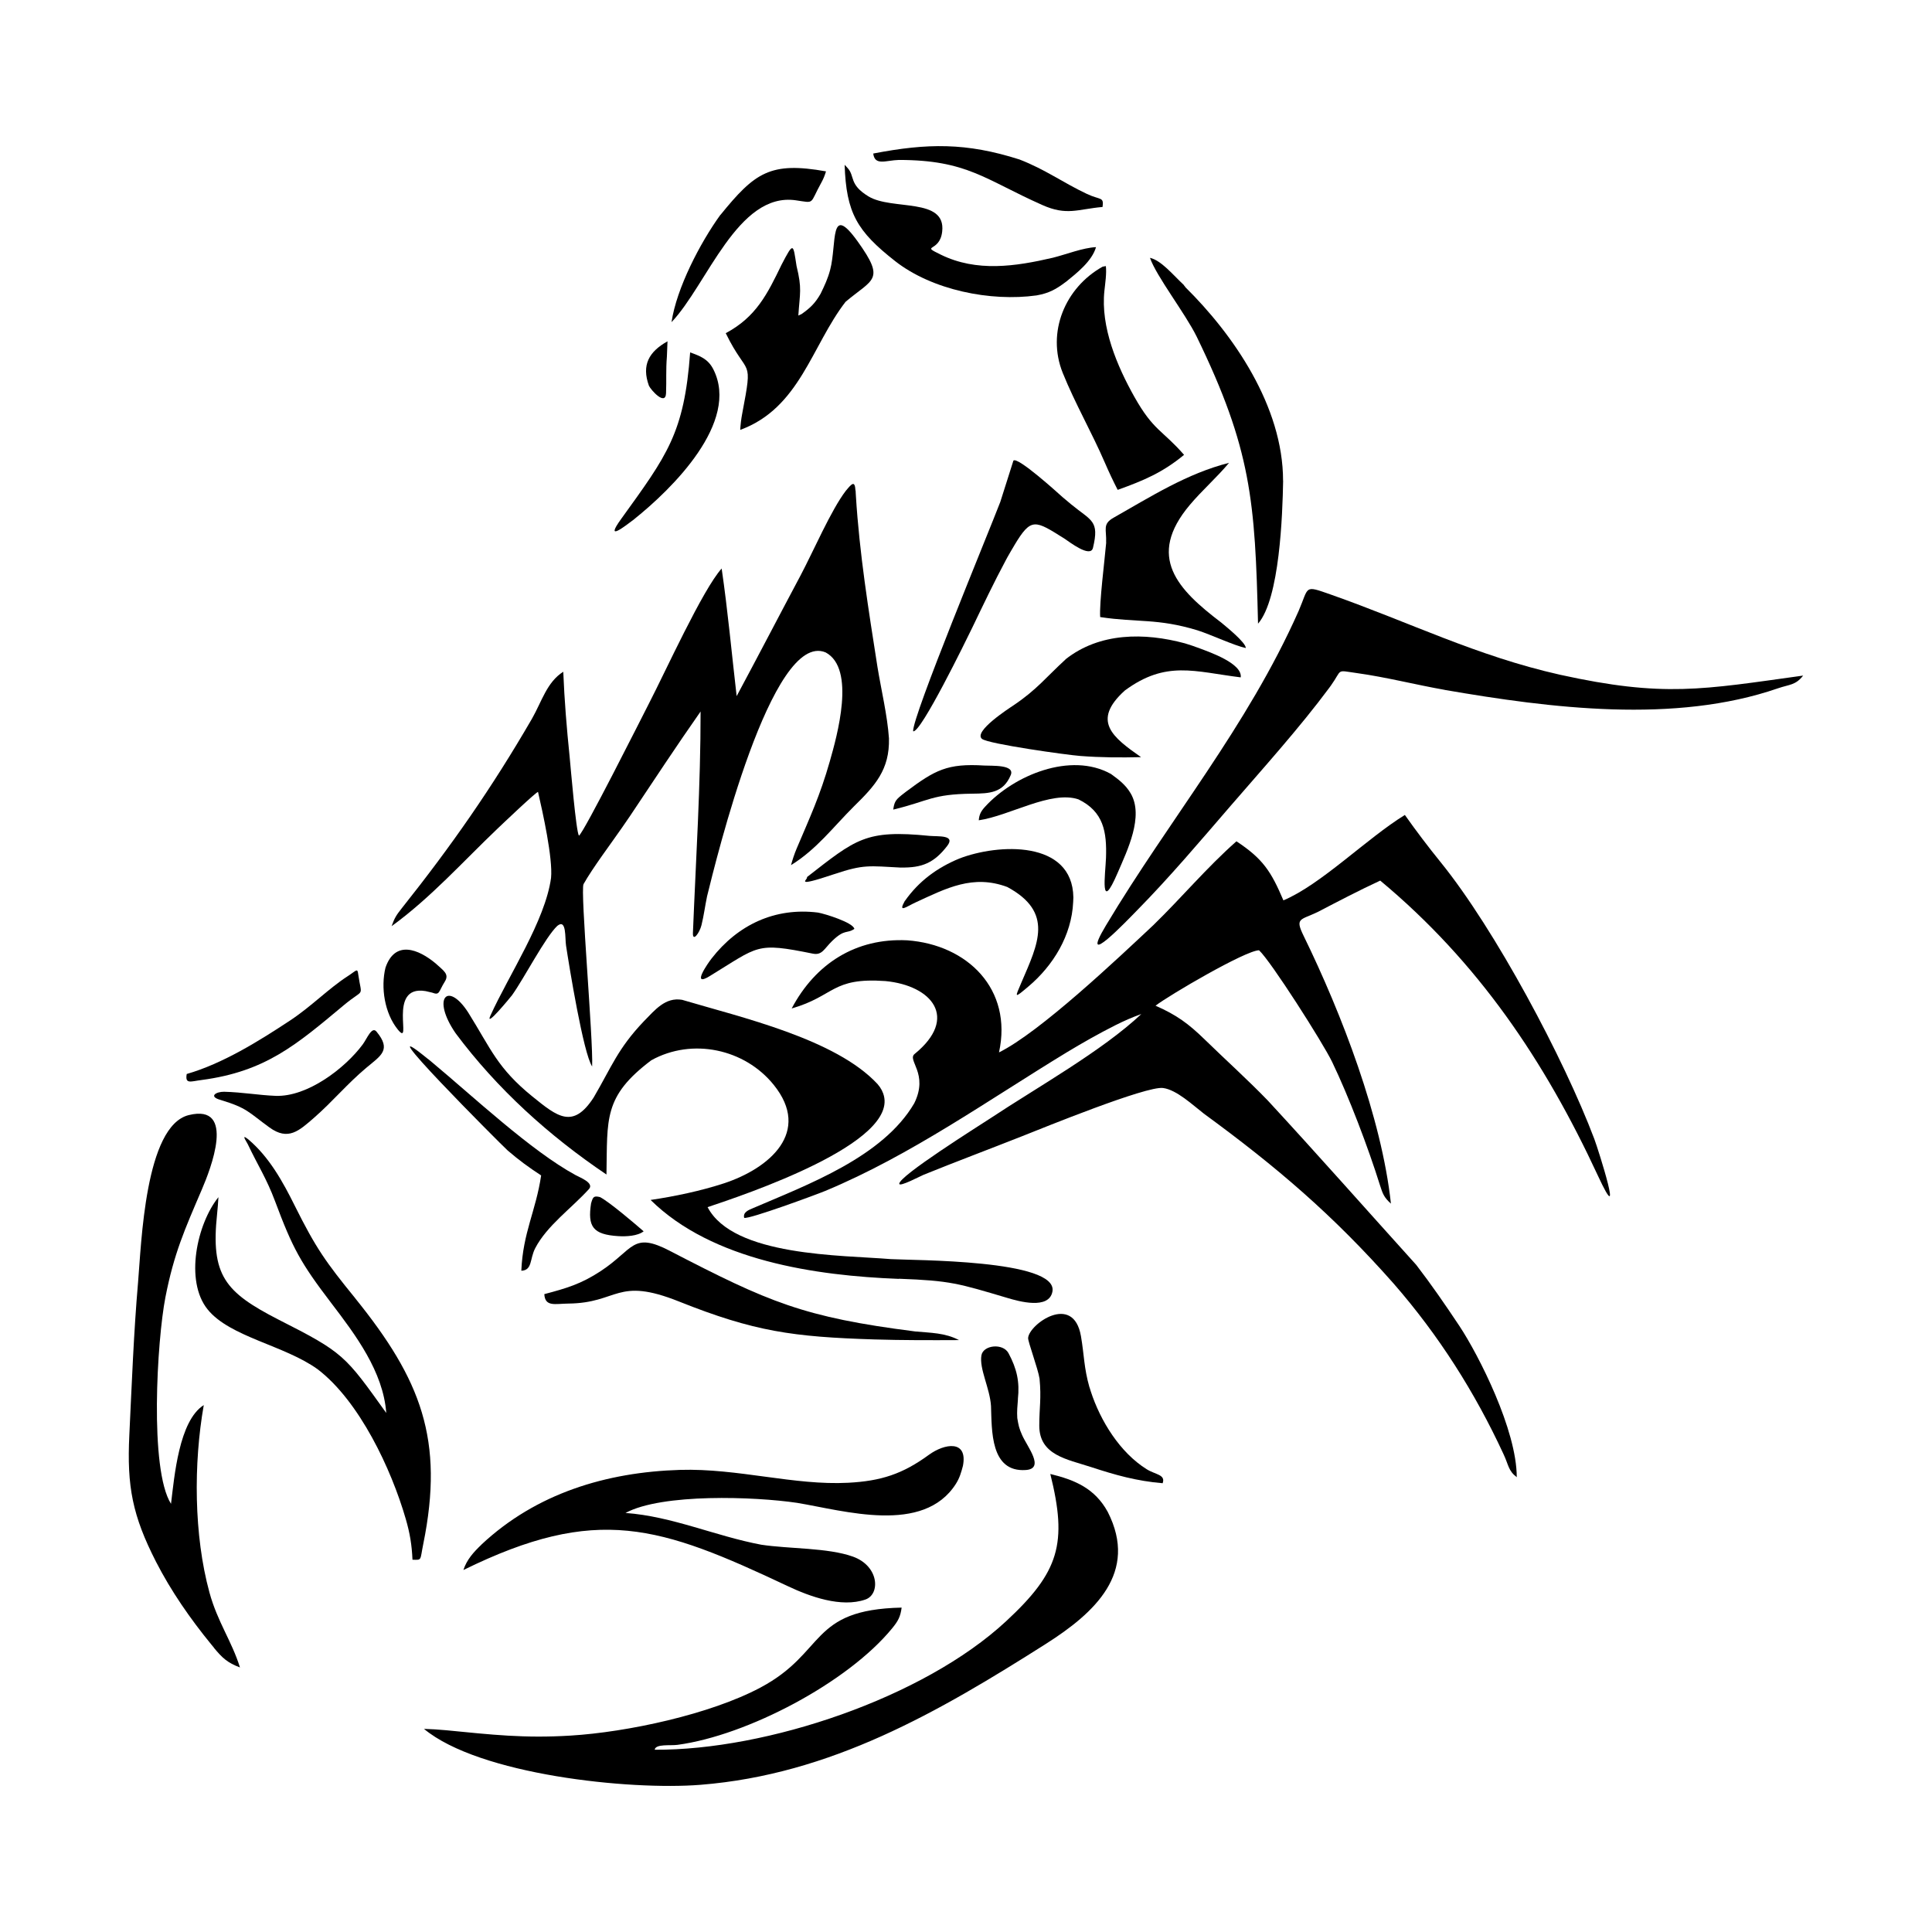 <svg width="1500" height="1500" viewBox="0 0 1500 1500" xmlns="http://www.w3.org/2000/svg">
  <!-- Original SVG transformed and centered -->
  <svg x="100.0" y="113.461" width="1300" height="1273.078" viewBox="0 0 253.51 248.26">
    >   <path class="cls-1" d="M162.75,146.47c11.13,8.14,19.58,15.37,28.74,25.73,6.85,7.86,12.29,16.43,16.63,25.8.81,1.71.71,2.52,2.02,3.53,0-7.15-5.74-18.44-8.67-22.88-2.22-3.33-4.23-6.25-6.55-9.27-7.46-8.26-14.92-16.71-22.46-24.87-2.99-3.1-6.42-6.19-9.55-9.24-2.48-2.42-4.28-3.73-7.46-5.13,2.08-1.6,13.63-8.37,15.67-8.39,1.75,1.58,9.68,14.02,11.06,16.89,2.54,5.27,5.47,12.98,7.26,18.71.41,1.3.63,1.84,1.65,2.76-1.41-13.04-7.46-28.76-13.22-40.55-1.34-2.74-.49-2.35,2.12-3.6,3.09-1.61,6.32-3.3,9.48-4.76,14.83,12.35,24.88,27.27,32.94,44.64,4.14,8.93.11-3.83-.53-5.53-4.58-12.13-15-31.69-23.24-41.87-1.89-2.33-3.71-4.73-5.44-7.18-5.78,3.56-12.7,10.55-18.39,12.93-1.86-4.37-3.09-6.29-7.11-8.94-4.52,3.99-8.29,8.52-12.6,12.71-5.37,5.04-17.18,16.21-23.35,19.25,2.1-9.58-4.78-16.31-13.9-16.97-7.76-.38-13.89,3.52-17.49,10.32,6.55-1.89,6.04-4.73,14.2-4.15,7.04.68,11.13,5.57,4.41,11.04-1.17.95,2.17,2.97-.05,7.46-4.75,8.14-16.16,12.33-24.46,15.9-.6.26-1.51.59-1.29,1.45.73.24,10.88-3.5,12.28-4.08,12.99-5.41,24.63-13.73,36.61-21.01,2.39-1.44,4.75-2.78,7.24-4.04,1.35-.68,2.58-1.22,4-1.73-5.93,5.59-15.85,11.14-22.89,15.81-1.72,1.13-13.86,8.74-13.76,9.9.04.5,3.22-1.18,3.68-1.37,4.94-2,9.93-3.87,14.89-5.83,3.14-1.24,18.83-7.65,21.37-7.31,2.07.28,4.49,2.58,6.16,3.87"/>   <path class="cls-1" d="M110.02,52.14c-.09-1.59-.57-1.03-1.46.04-2.22,2.89-4.95,9.23-6.86,12.83-3.24,6.08-6.41,12.19-9.67,18.26-.75-6.45-1.33-12.89-2.27-19.32-2.88,3.2-8.51,15.6-10.97,20.36-1.22,2.38-9.91,19.67-10.64,20.09-.44-.66-1.25-10.34-1.41-11.99-.44-4.29-.79-8.52-.96-12.83-2.48,1.56-3.25,4.5-4.74,7.11-6.08,10.49-12.19,19.24-19.73,28.72-.81,1.02-1.08,1.45-1.52,2.69,5.91-4.29,10.8-9.78,16.07-14.8.56-.53,5.94-5.66,6.1-5.52.7,3.03,2.26,10.05,1.97,13.01-.88,6.48-6.4,14.72-9.17,20.83-.96,2.11,3.14-2.9,3.27-3.08,1.83-2.56,5.03-8.78,6.85-10.49,1.42-1.14,1.14,1.85,1.32,2.99.49,3.2,2.61,16.27,3.95,18.3.19-4.02-1.82-26.68-1.3-27.61,1.37-2.44,4.16-6.14,5.84-8.57.4-.58.8-1.15,1.19-1.73,3.54-5.3,7.03-10.61,10.69-15.83.01,11.26-.71,22.3-1.16,33.52-.06,1.44,1,.02,1.3-1.19.35-1.42.54-2.91.84-4.35,1.33-5.38,9.8-40.33,17.95-36.93,4.61,2.46,1.73,12.65.63,16.51-1.49,5.22-2.97,8.36-5.02,13.2-.36.86-.6,1.6-.85,2.5,3.88-2.4,6.33-5.71,9.51-8.88,3.22-3.15,5.44-5.58,5.32-10.32-.24-3.48-1.17-7.32-1.74-10.81-1.36-8.69-2.73-17.17-3.27-25.97l-.04-.73Z"/>   <path class="cls-1" d="M138.87,226.75c7.33-4.66,14.03-10.76,9.35-19.96-1.95-3.56-4.94-4.84-8.7-5.75,2.62,10.52,1.36,14.83-6.7,22.3-12.51,11.61-36.24,19.55-53.2,19.45.14-.92,2.38-.59,3.46-.74,10.55-1.42,25.77-9.42,32.5-17.65.89-1.09,1.25-1.74,1.43-3.13-14.06.31-11.35,6.78-21.4,12.12-7.59,4.04-20.14,6.74-28.75,7.26-7.01.43-11.92-.14-18.79-.81-1.14-.11-2.23-.17-3.38-.21,8.36,6.94,31.06,9.33,41.86,8.47,19.75-1.57,35.98-10.98,52.32-21.35"/>   <path class="cls-1" d="M116.6,171.48c7.85.29,9,.71,16.43,2.91,1.74.52,6.28,1.8,6.81-.96.93-4.88-21.18-4.72-24.46-4.92-7.44-.62-23.84-.39-27.75-7.87,5.24-1.76,29.35-9.73,26.58-17.23l-.21-.48-.29-.48-.36-.46c-6.35-6.83-20.67-10.09-29.58-12.74-2.54-.43-4.09,1.52-5.8,3.26-3.94,4.14-4.85,6.85-7.59,11.53-3.13,4.82-5.47,2.93-9.27-.15-5.32-4.32-6.25-7.16-9.71-12.7-3.11-4.84-5.6-2.23-1.92,3.12,6.28,8.42,14.14,15.53,22.84,21.39.16-8.45-.5-11.8,6.79-17.3,6.22-3.44,14.15-1.71,18.53,3.72,5.76,7.13-.61,12.65-7.58,14.93-3.46,1.13-7.45,1.97-11.06,2.5,9.33,9.2,25,11.47,37.59,11.95"/>   <path class="cls-1" d="M199.24,82.33c16.05,2.77,34.82,5.16,50.47-.25,1.71-.59,2.64-.44,3.79-1.92-15.29,2.12-21.09,3.33-36.82-.13-12.63-2.84-22.75-7.94-34.73-12.15-4.1-1.44-3.23-1.21-4.85,2.53-7.79,17.54-19.5,31.43-29.17,47.6-4.25,7.1,3.4-.96,4.7-2.28,4.95-5.03,9.57-10.5,14.19-15.85,4.86-5.62,10.52-11.91,14.92-17.85l.27-.37c1.79-2.51.67-2.33,3.91-1.88,4.41.61,8.89,1.76,13.3,2.54"/>   <path class="cls-1" d="M53.39,211.74c-1.18,1.13-2.22,2.26-2.73,3.84,20.25-9.95,29.7-6.71,49.13,2.45,3.32,1.57,8.06,3.29,11.73,2.02,2.29-.79,2.1-5.07-1.89-6.5-3.8-1.36-9.67-1.16-13.87-1.8-6.93-1.3-13.48-4.3-20.56-4.81,5.56-2.99,19.56-2.48,25.97-1.53,7.19,1.19,19.13,4.84,24.05-2.87.57-.9.8-1.71,1.07-2.73.76-3.95-2.74-3.43-5.17-1.66-3.96,2.89-7.22,3.96-12.21,4.22-8.15.43-16.69-2.21-25.45-1.95-11.16.34-21.78,3.55-30.06,11.3"/>   <path class="cls-1" d="M12.89,227.36c1.25,1.52,2.07,2.28,3.94,2.97-1.25-4.01-3.39-6.86-4.62-11.35-2.37-8.67-2.42-19.53-.86-28.37-3.76,2.38-4.45,10.82-4.96,14.95-3.3-5.22-2.11-24.78-.85-31.26,1.3-6.67,2.93-10.29,5.53-16.36,1.27-2.96,5.25-13.01-1.98-11.24-6.65,1.62-7.19,19.54-7.69,25.34-.65,7.46-.96,15.59-1.32,23.11-.38,7.77.47,12.2,4.05,19.2,2.27,4.43,5.19,8.63,8.34,12.48l.43.52Z"/>   <path class="cls-1" d="M34.29,174.44c-4.47-5.49-5.96-7.59-9.14-13.97-1.84-3.7-3.88-7.41-7.08-10.11-1.16-.91-.25.33-.04.78,1.5,3.17,2.82,5.14,4.11,8.59,2.68,7.17,3.87,9.34,8.52,15.44,3.68,4.82,7.86,10.38,8.32,16.63-6.26-8.73-6.42-9.12-16.33-14.14-8.1-4.16-10.27-6.7-9.28-16,.09-.85.15-1.68.2-2.53-3.24,4.03-5.14,12.65-1.64,16.99,3.38,4.19,11.61,5.42,16.67,9.07,6.33,4.84,11.15,15.12,13.33,22.65.63,2.17.92,3.92,1.02,6.18,1.48.05,1.12.13,1.63-2.36,3.22-15.84-.36-24.91-10.29-37.21"/>   <path class="cls-1" d="M141.83,77.71c-2.96,2.71-4.34,4.57-7.86,6.94-.75.5-6.12,3.97-4.8,5.09.91.77,12.95,2.45,14.89,2.59,3.09.24,6.1.25,9.2.18-4.3-3.01-7.55-5.48-2.46-10.09,6.25-4.6,10.53-2.86,17.55-1.99.27-2.1-4.66-3.8-6.21-4.39-.75-.28-1.47-.53-2.24-.76-6.11-1.65-12.91-1.67-18.08,2.42"/>   <path class="cls-1" d="M147.44,18.25c-5.68,3.17-8.51,9.93-6.04,16.08,1.85,4.6,4.39,8.99,6.39,13.62.61,1.41,1.23,2.73,1.93,4.09,3.93-1.41,6.79-2.61,10.05-5.3-3.32-3.8-4.62-3.63-7.51-8.76-2.64-4.69-5.14-10.6-4.55-16.08.12-1.13.35-2.63.22-3.74l-.49.09Z"/>   <path class="cls-1" d="M101.85,25.43l-.48.22c.23-3.47.58-4.02-.27-7.5-.53-3.37-.42-3.75-2.27-.2-2.17,4.49-3.86,7.91-8.45,10.37,3.37,6.91,4.17,3.33,2.5,12.14-.17.88-.25,1.61-.31,2.5,9.03-3.31,10.8-12.73,15.95-19.39,4.15-3.51,6.08-3.22,1.84-9.13-4.31-6-3.13.31-4.17,4.28-.36,1.36-.84,2.37-1.45,3.63-.83,1.44-1.55,2.14-2.89,3.08"/>   <path class="cls-1" d="M147.98,60.03c-.22,2.56-1.06,9.15-.91,11.27,5.67.86,8.62.15,14.74,2.01,2.09.67,5.56,2.31,7.31,2.68,0-.84-2.95-3.21-3.71-3.85-6.6-5.01-11.41-9.95-4.76-17.83,1.87-2.22,4.05-4.11,5.93-6.36-6.36,1.61-11.82,5.1-17.47,8.3-1.74.98-1.06,1.76-1.14,3.78"/>   <path class="cls-1" d="M81.94,167.27c-5.74-2.98-5.45-.25-10.52,3.07-2.96,1.94-5.14,2.58-8.51,3.47.11,1.97,1.65,1.45,3.61,1.43,7.67-.07,7.25-4.12,16.79-.31,11.42,4.56,17.24,5.35,29.57,5.74,4.27.13,8.54.12,12.82.1-2.14-1.12-4.29-1.09-6.64-1.31-16.95-2.16-22.13-4.42-37.11-12.18"/>   <path class="cls-1" d="M174.76,50.66c0-11.29-7.56-22.17-14.81-29.32,0-.1-.2-.2-.2-.3-1.71-1.61-3.43-3.73-5.14-4.13.94,2.76,5.35,8.43,7.07,11.93,8.28,17.03,8.85,24.91,9.29,43.46,3.28-3.76,3.71-16.52,3.8-21.64"/>   <path class="cls-1" d="M141.91,20.53c1.61-1.31,3.93-3.12,4.53-5.24-2.02.1-4.53,1.11-6.55,1.61-5.68,1.32-11.52,2.19-16.95-.47-3.23-1.58-.15-.26.21-3.5.59-5.21-7.6-3.16-11.16-5.32-3.01-1.83-2-3.05-3.18-4.32l-.43-.47c.24,7.31,1.89,10.07,7.65,14.59,5.6,4.39,14.46,6.16,21.41,5.19,1.9-.34,2.94-.92,4.46-2.07"/>   <path class="cls-1" d="M145.45,187.93c-.85-2.97-.8-4.92-1.29-7.75-1.15-6.65-7.9-1.77-8,.28-.03.55,1.5,4.64,1.73,6.15.29,2.98-.04,4.4-.04,7.11,0,4.47,4.18,5.08,7.8,6.26,3.76,1.23,6.9,2.12,10.88,2.46.47-1.32-1.09-1.29-2.42-2.12-4.05-2.53-7.01-7.32-8.46-11.78l-.19-.62Z"/>   <path class="cls-1" d="M134.07,60.44c2.57-4.28,3.11-3.83,7.63-.99.71.47,3.9,2.95,4.28,1.37,1-4.17-.24-4.06-3.32-6.6-.44-.36-.87-.72-1.3-1.09-.68-.61-6.83-6.2-7.43-5.51-.03.03-1.79,5.71-1.98,6.24-1.79,4.68-13.35,32.55-13.2,34.73,1.12.39,8.09-13.91,8.95-15.68,1.67-3.47,3.3-6.9,5.12-10.29l.2-.37c.34-.61.69-1.2,1.05-1.8"/>   <path class="cls-1" d="M117.5,114.26c-1.08,1.94.2.89,1.67.22,4.63-2.13,8.64-4.25,13.84-2.31,7.09,3.84,4.66,8.58,2.13,14.47-.99,2.31-1.13,2.44,1.02.63,3.82-3.21,6.59-7.78,6.82-12.81l.03-.72c-.13-8.7-11.39-8.16-17.29-5.87-3.37,1.4-6.1,3.41-8.21,6.4"/>   <path class="cls-1" d="M148.69,95.05c-6.07-3.38-14.69.19-19.05,4.97-.59.64-.89,1.17-.95,2.05,4.7-.69,10.93-4.56,15.09-3.17,3.81,1.86,4.31,4.92,4.17,8.88-.09,2.41-.99,8.66,1.78,2.21,1.44-3.35,3.99-8.52,1.96-11.99-.76-1.3-1.82-2.1-3.01-2.96"/>   <path class="cls-1" d="M134.85,2.02c-8.06-2.57-13.93-2.48-22.14-.9.24,1.91,1.91,1.02,3.89.97,10.33.01,12.99,2.95,21.7,6.82,3.74,1.67,5.36.63,9.13.3.22-1.59-.31-1-2.4-1.99-3.62-1.71-6.27-3.69-10.18-5.2"/>   <path class="cls-1" d="M45.29,138.21c-10.1-8.27,11.07,12.95,12.06,13.84,1.73,1.49,3.17,2.54,5.08,3.79-.8,5.39-2.76,8.65-3,14.43,1.69-.07,1.25-1.76,2.1-3.41,1.77-3.42,5.54-6.08,8.15-8.97.8-.92-1.38-1.74-2-2.08-6.81-3.69-15.66-12.03-21.85-17.17l-.53-.44Z"/>   <path class="cls-1" d="M89.57,10.4c-3.06,4.23-6.63,11.08-7.4,16.25,5.39-5.66,10.01-19.72,18.81-18.45,2.98.43,2.03.64,3.87-2.67.33-.6.51-1.06.71-1.71-8.43-1.5-10.75.15-15.98,6.59"/>   <path class="cls-1" d="M76.54,56.46c5.63-4.5,16.05-14.67,11.95-22.69-.79-1.54-1.97-1.99-3.5-2.54-.89,12.25-3.5,15.58-10.45,25.22-2.59,3.59.58,1.09,2,.02"/>   <path class="cls-1" d="M14.43,143.17c-1.21-.02-2.42.72-.53,1.24,4.06,1.23,4.19,1.84,7.39,4.16,2.84,2.06,4.46.54,6.81-1.51,2.79-2.44,4.95-5.08,7.86-7.52,2.25-1.88,3.83-2.71,1.54-5.48-.71-.86-1.45,1.1-2.08,1.94-2.67,3.61-8.38,7.97-13.19,7.79-2.57-.1-5.02-.55-7.79-.62"/>   <path class="cls-1" d="M103.57,122.26c1.41.28,1.71-.75,2.92-1.92,1.95-1.88,2.21-1.04,3.36-1.83-.16-.95-4.46-2.29-5.51-2.47-6.5-.81-12.13,1.84-16.11,6.96-.51.65-3.14,4.4-.33,2.69,7.56-4.61,6.97-5.19,15.67-3.43"/>   <path class="cls-1" d="M34.74,125.42c-.12-1.04-.25-.62-1.61.26-2.9,1.88-5.48,4.56-8.68,6.68-4.71,3.11-10.24,6.56-15.68,8.12-.28,1.6.61,1.11,2.26.91,9.7-1.29,14.35-5.34,21.54-11.34,3.19-2.66,2.7-.99,2.17-4.63"/>   <path class="cls-1" d="M134.61,189.72c.29-2.63-.15-4.6-1.42-6.97-.84-1.56-3.83-1.24-4.1.33-.35,2.03,1.28,4.97,1.45,7.66.14,3.67-.13,10.07,5.27,9.7,2.95-.21.22-3.51-.56-5.29-.47-1.06-.54-1.45-.73-2.57-.07-1,.02-1.87.1-2.87"/>   <path class="cls-1" d="M116.91,109.22c3.18.06,5.01-.69,7-3.27,1.31-1.7-1.39-1.4-2.67-1.52-9.7-.97-11.13.46-18.59,6.26.42.19-2.42,1.74,4.16-.47,4.48-1.5,5.25-1.24,10.1-.99"/>   <path class="cls-1" d="M45.92,128.16c1.19.45.94-.1,1.92-1.66.73-1.16-.2-1.66-1.34-2.72-2.64-2.23-6.2-3.62-7.64.61-.73,3-.14,6.87,1.86,9.35,2.39,2.95-1.73-6.8,4.21-5.81l.99.23Z"/>   <path class="cls-1" d="M116.91,98.34c-.84.66-1.03,1.07-1.17,2.11,5.46-1.32,5.83-2.34,11.98-2.41,2.57-.03,4.68-.09,5.81-2.82.67-1.62-2.91-1.37-4.01-1.44-5.59-.35-7.46.68-11.86,3.97l-.76.59Z"/>   <path class="cls-1" d="M69.99,160.06c-.54,3.52.25,4.73,4.13,4.97,1.15.07,2.9,0,3.83-.73-1.43-1.24-5.13-4.4-6.6-5.18-.98-.24-1.08-.02-1.36.95"/>   <path class="cls-1" d="M81.47,31.85c.04-.77.06-1.53.09-2.3-2.81,1.58-3.95,3.58-2.81,6.73.3.65,2.51,3.11,2.59,1.13.08-1.95-.04-3.49.13-5.55"/> 
  </svg>
</svg>
